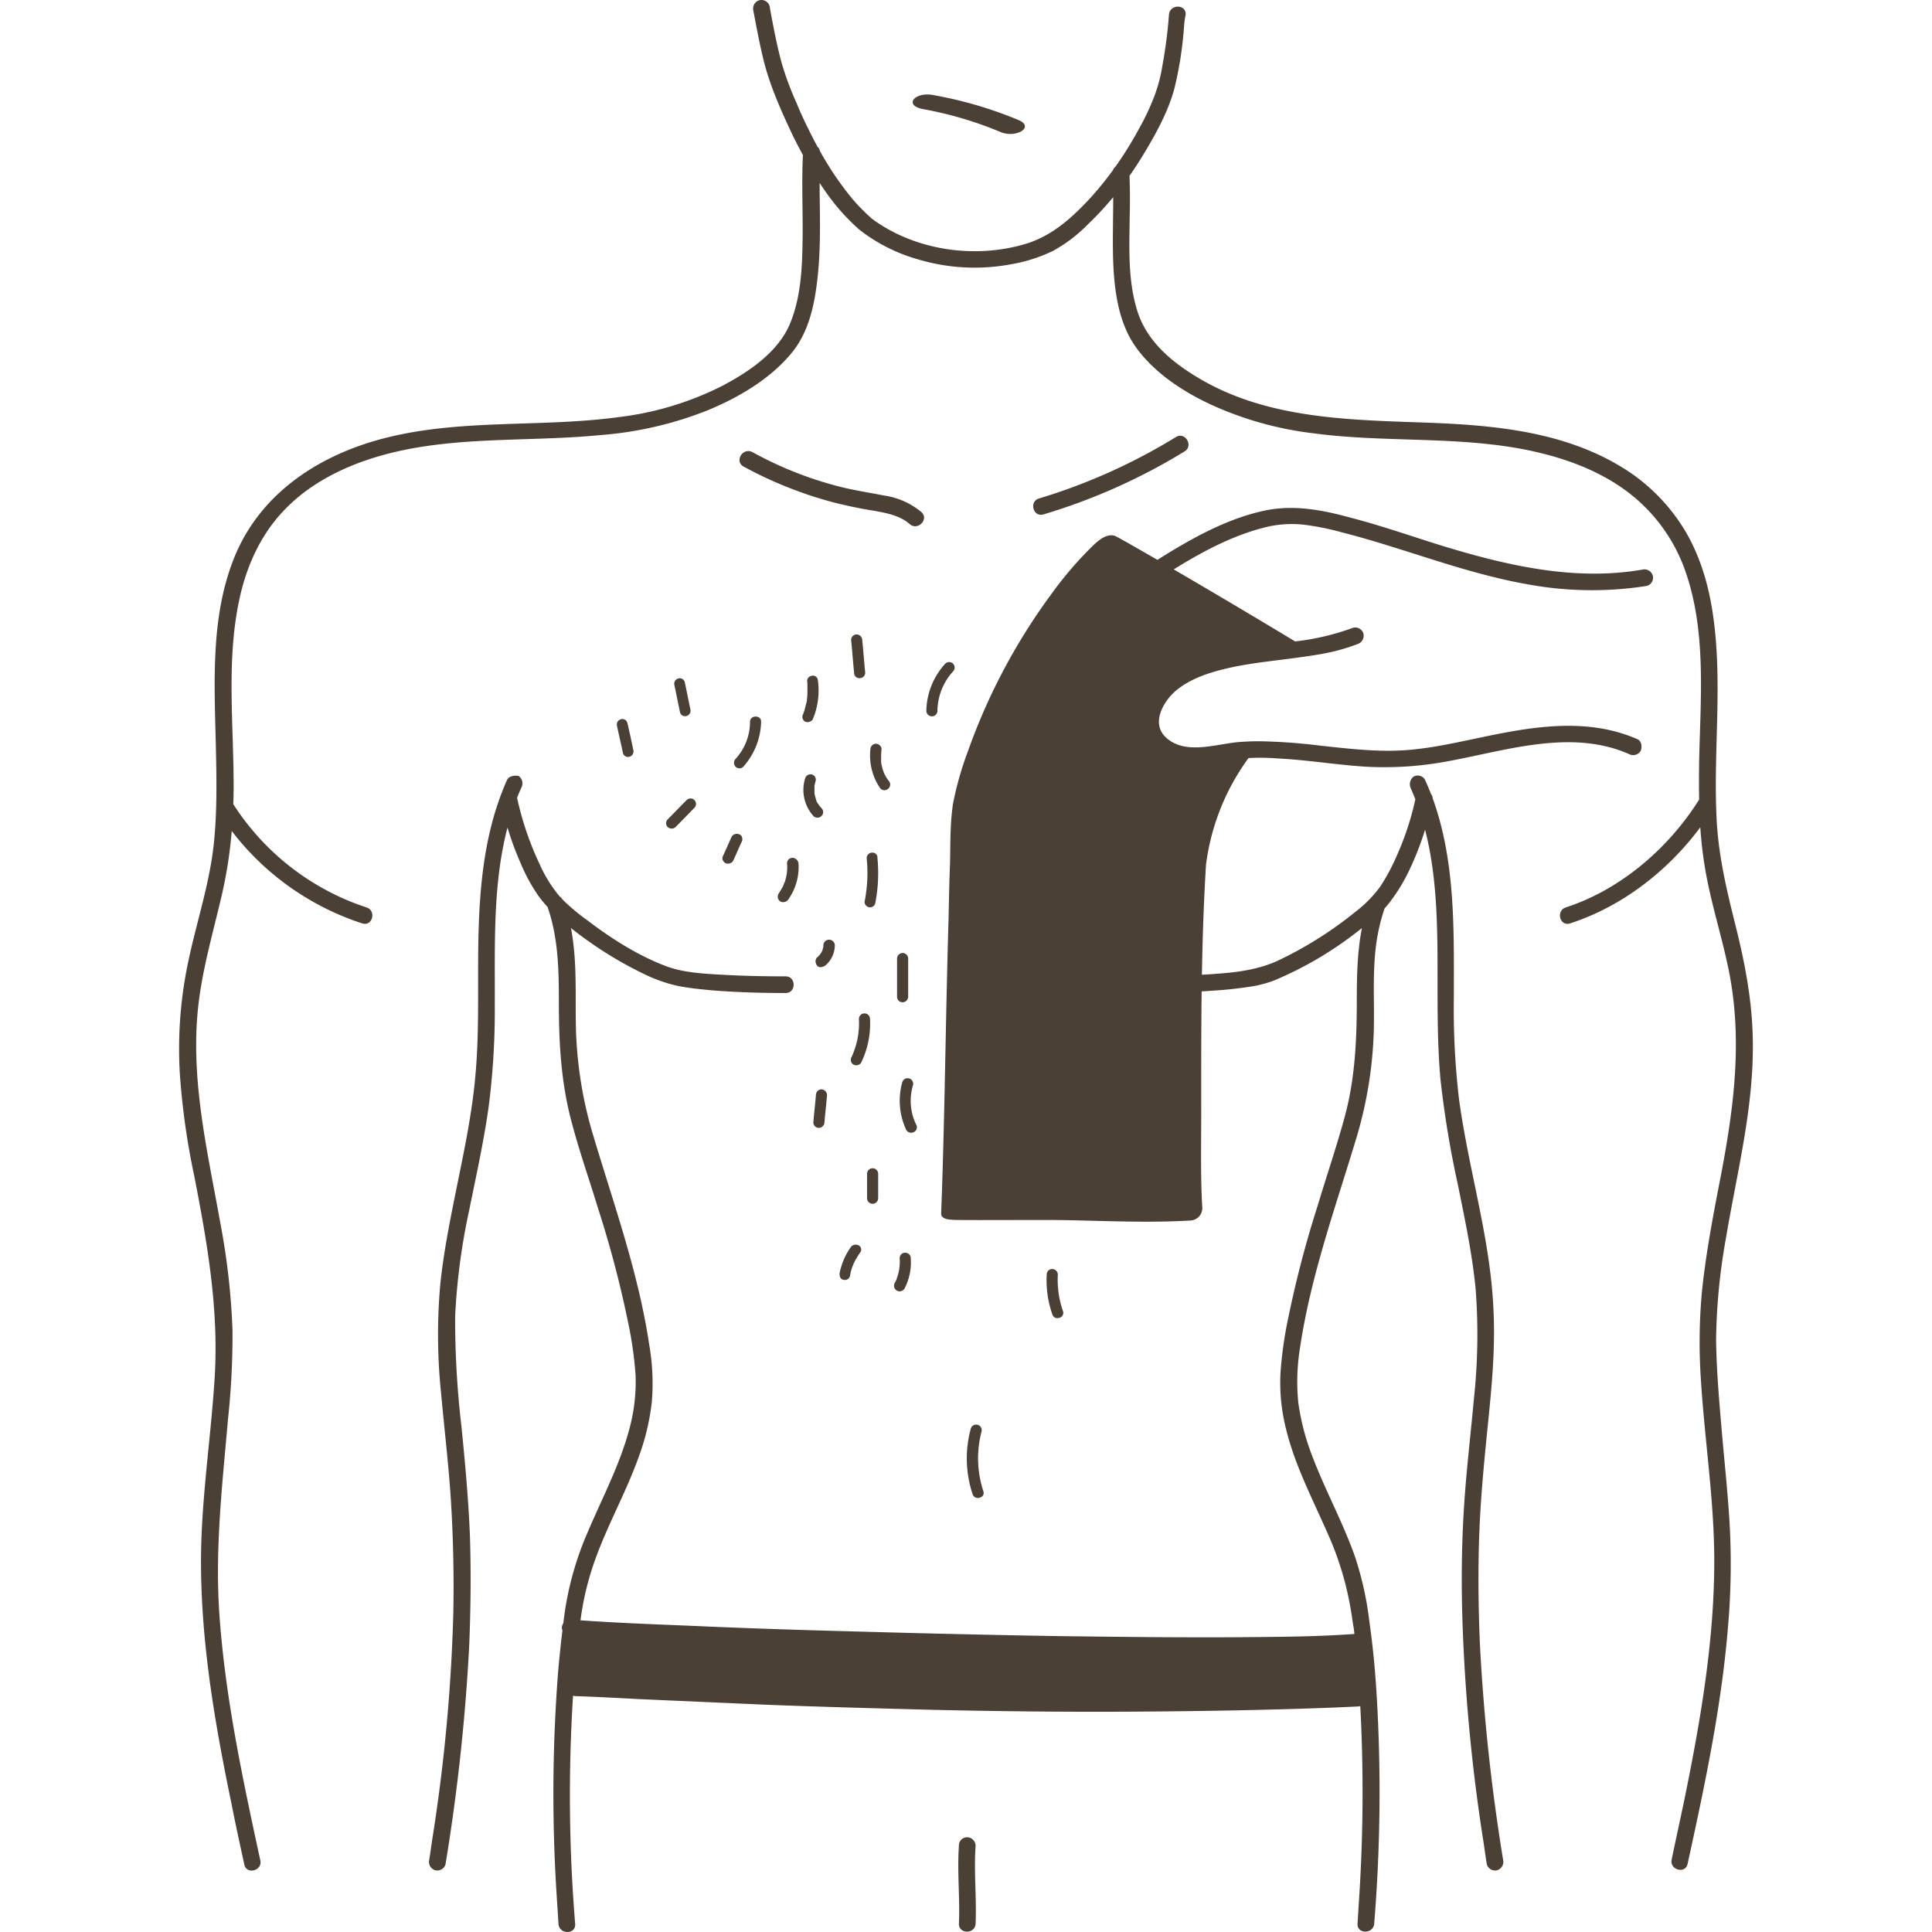 <?xml version="1.0" encoding="UTF-8"?> <svg xmlns="http://www.w3.org/2000/svg" xmlns:xlink="http://www.w3.org/1999/xlink" version="1.1" width="512" height="512" x="0" y="0" viewBox="0 0 424.83 521.544" style="enable-background:new 0 0 512 512" xml:space="preserve" class=""><g><g data-name="Layer 32"><path d="M187.607 59.469c.1 0-.4-.3 0 0z" fill="#4b4036" opacity="1" data-original="#000000"></path><path d="M416.406 385.969c-.7-8.1-1.4-16.2-1.5-24.3a163.654 163.654 0 0 1 2.6-27.1c3-18 7.7-35.8 7.3-54.2-.2-10.6-2.2-20.8-4.8-31.1-2.4-9.6-4.6-19-5-29-.8-17.8 1.6-35.6-.8-53.3-1.1-8.2-3.3-16.2-7.5-23.4a50.611 50.611 0 0 0-18-17.9c-16.7-9.9-36.6-11.1-55.5-11.7-20.2-.7-41.1-1.5-58.8-12.4-7.2-4.4-13.7-10.1-16-18.5-2.3-8-1.9-16.4-1.8-24.6.092-3.64.092-7.284-.058-11a96.461 96.461 0 0 0 3.658-5.6c3.4-5.6 6.8-11.7 8.5-18.1a99.548 99.548 0 0 0 2.6-17.1 25.372 25.372 0 0 1 .4-2.7c.2-2.9-4.3-2.9-4.5 0a128.819 128.819 0 0 1-1.8 13.9 41.115 41.115 0 0 1-2.3 8.5 64.614 64.614 0 0 1-4 8.4 97.789 97.789 0 0 1-6.373 10.26 1.814 1.814 0 0 0-.619.864 90.767 90.767 0 0 1-5.608 6.976c-5.1 5.6-10.7 10.8-18.1 13-13.5 4-29.3 1.8-40.8-6.4-.1-.1-.3-.2-.4-.3a5.762 5.762 0 0 1-.8-.7c-.6-.5-1.2-1.1-1.8-1.7a42.735 42.735 0 0 1-4-4.5 83.8 83.8 0 0 1-7.629-11.515 1.686 1.686 0 0 0-.591-1.057q-.449-.816-.881-1.628c-1.7-3.3-3.4-6.7-4.8-10.2a80.893 80.893 0 0 1-4-10.7c-1.3-4.7-2.2-9.5-3.1-14.3-.1-.4-.1-.8-.2-1.2a2.311 2.311 0 0 0-2.8-1.6 2.358 2.358 0 0 0-1.6 2.8c.8 4.2 1.6 8.5 2.6 12.7 1.7 7.2 4.8 14.1 7.9 20.7.91 1.885 1.881 3.737 2.882 5.573-.361 7.542.016 15.085-.082 22.627-.1 7.6-.4 15.7-3.4 22.9-3.2 7.7-11.1 13-18.3 16.8a83.936 83.936 0 0 1-27.7 8.4c-21.1 2.9-42.7.4-63.4 5.7-17.2 4.4-32.8 14.3-40.1 31-7 16.2-5.9 34.5-5.5 51.8.2 9.1.4 18.2-.6 27.2-1.2 10.7-4.7 21-6.9 31.6a113.353 113.353 0 0 0-2.2 30.2 197.877 197.877 0 0 0 3.9 27.5c3.5 18 6.6 35.7 5.5 54.1-1 16.3-3.6 32.7-3.7 49-.1 22.3 3.7 44.4 8.2 66.1 1.1 5.6 2.3 11.1 3.5 16.6.6 2.8 5 1.6 4.3-1.2-4.8-22.2-9.6-44.5-11.1-67.3-1.1-17.4.9-34.6 2.4-51.9a209.589 209.589 0 0 0 1.2-23.8 190.791 190.791 0 0 0-3.3-29.1c-3.3-18.5-7.7-36.8-6.2-55.8.9-11.2 4.1-21.8 6.6-32.6a119.341 119.341 0 0 0 2.695-17.342 72.607 72.607 0 0 0 35.21 24.942c2.8.9 3.9-3.4 1.2-4.3a67.939 67.939 0 0 1-35.989-27.883q.066-1.952.088-3.917c.1-17.5-2.2-35.7 1.9-52.9 2-8.4 5.8-16.4 11.8-22.6 6.3-6.6 14.6-11 23.2-13.8 20-6.5 41.3-4.4 61.9-6.4a98.761 98.761 0 0 0 28.9-6.6c8.3-3.4 16.8-8.3 22.7-15.3 4.6-5.4 6.3-12.6 7.1-19.5 1-8 .8-16 .7-24 0-.893-.007-1.793-.013-2.7a92.9 92.9 0 0 0 2.412 3.5 56.313 56.313 0 0 0 8.4 9.2 46 46 0 0 0 15.6 7.9 53.282 53.282 0 0 0 25.1 1.4 42.034 42.034 0 0 0 11.4-3.6 39.657 39.657 0 0 0 9.5-7.2 84.032 84.032 0 0 0 6.844-7.346c.014 6.249-.241 12.5.056 18.746.4 7.5 1.6 15.5 6.1 21.8 5.1 7.1 13.2 12.3 21 15.8a92.69 92.69 0 0 0 26.9 7.4c20.9 2.8 42.3.3 62.8 5.7 8.4 2.2 16.7 5.7 23.5 11.3a45.663 45.663 0 0 1 14.3 20.8c5.6 16.5 3.8 34.6 3.5 51.8-.034 3.1-.041 6.192.02 9.274-.006.01-.014.017-.02.026-8.2 13.1-21.2 24.3-36 29.1-2.7.9-1.6 5.2 1.2 4.3 13.98-4.543 26.356-14.126 35.129-25.945.217 3.252.555 6.5 1.071 9.745 1.6 10.5 5.1 20.5 7 30.9 3.4 19 .6 37.6-3.1 56.4-1.8 9.3-3.5 18.6-4.5 28a150.442 150.442 0 0 0-.3 24.2c1 16 3.5 31.9 3.6 47.9.1 22.1-3.7 44-8.1 65.5-1.1 5.3-2.3 10.7-3.4 16-.6 2.8 3.7 4 4.3 1.2 4.7-21.5 9.3-43.1 11-65.1a194.189 194.189 0 0 0 .3-27.5c-.502-8.2-1.402-16.4-2.102-24.6z" fill="#4b4036" opacity="1" data-original="#000000"></path><path d="M351.11 443.067c-.4-10-.5-20-.1-29.9s1.4-19.8 2.4-29.7 1.9-19.8 1.4-29.8c-.4-9.6-2.1-19.2-4-28.6s-4-18.8-5.3-28.3a208.7 208.7 0 0 1-1.4-27.4c0-17.6.5-35.8-5.3-52.7-.12-.36-.26-.71-.39-1.07a2.3 2.3 0 0 0-.47-1.26c-.52-1.31-1.08-2.61-1.64-3.87a2.261 2.261 0 0 0-3.1-.8 2.625 2.625 0 0 0-.7 3.2c.43.97.83 1.94 1.21 2.91a77.811 77.811 0 0 1-4.91 14.99 54.551 54.551 0 0 1-4.6 8.6 33.236 33.236 0 0 1-6.7 6.8 103.5 103.5 0 0 1-21.2 13.3c-5.2 2.3-10.6 3-16.2 3.4-1.33.11-2.67.2-4.01.26.17-9.94.5-19.87 1.11-29.76a62.319 62.319 0 0 1 6.78-21.27 63.589 63.589 0 0 1 4.69-7.46 61.113 61.113 0 0 1 8.23.13c7.8.4 15.5 1.7 23.4 2.2a92.693 92.693 0 0 0 22.9-1.6c15.5-2.9 32.8-8.6 48.2-1.8a2.381 2.381 0 0 0 3.1-.8c.5-1.1.3-2.7-.8-3.2-13.4-5.9-28-3.5-41.8-.6-7.2 1.5-14.5 3.2-21.8 3.6-7.4.4-14.8-.5-22.2-1.3a155.359 155.359 0 0 0-15.86-1.16 65 65 0 0 0-6.54.26c-.05.01-.1.01-.15.02-5.88.63-13.59 3.24-18.65-1.02-4.7-3.9-1-10.2 2.7-13.2 3.8-3 8.6-4.6 13.3-5.7 5.96-1.39 12.01-1.99 18.07-2.78.04-.01.09-.01.13-.02 2.08-.29 4.16-.57 6.24-.92a53.311 53.311 0 0 0 10.96-2.88 2.4 2.4 0 0 0 1.6-2.8 2.31 2.31 0 0 0-2.8-1.6 67.162 67.162 0 0 1-15.65 3.69c-10.23-6.2-22.91-13.7-32.77-19.45 7.57-4.7 15.57-8.99 24.22-11.24a29.676 29.676 0 0 1 11.1-.8 72.332 72.332 0 0 1 10.3 2.1c16.8 4.3 32.9 11 50.1 14a95.512 95.512 0 0 0 32 .4 2.31 2.31 0 0 0 1.6-2.8 2.359 2.359 0 0 0-2.8-1.6c-18.5 3.2-37-1.2-54.6-6.6-8-2.5-16-5.3-24.1-7.4-7.3-2-14.8-3.5-22.4-2.1-10.76 2.07-20.73 7.75-29.83 13.47-6.51-3.77-11.03-6.33-11.47-6.47-2.6-.9-5.4 2.1-7 3.7a100.66 100.66 0 0 0-10.3 12.2 163.557 163.557 0 0 0-22.4 42.3 87.029 87.029 0 0 0-4 14.1c-.8 5.3-.7 10.6-.8 15.9-.2 5-.3 10-.4 15.1-.8 26.5-1 53.1-2 79.6-.1 1.8 3.1 1.7 3.1 1.7-.7.2 23.4 0 29.7.1 11.5.2 23.2.8 34.7.1a3.365 3.365 0 0 0 3-3.4c-.5-8.2-.3-16.5-.3-24.7 0-11.21-.02-22.48.12-33.74.83-.05 1.65-.1 2.48-.16 3.3-.2 6.5-.5 9.8-1a31.182 31.182 0 0 0 7.3-1.8 97.7 97.7 0 0 0 22.5-13.2c.39-.31.78-.62 1.18-.93-1.27 6.51-1.38 13.17-1.38 19.83 0 10.5-.5 20.8-3.2 30.9-2.2 8.1-4.9 16-7.3 24a290.9 290.9 0 0 0-8 30.5 106.868 106.868 0 0 0-2.1 14.9 51.032 51.032 0 0 0 1.5 15.1c2.4 9.8 7.1 18.8 11.2 28.1a83.85 83.85 0 0 1 6.4 21.4c.2 1.1.3 2.1.5 3.2a.9.9 0 0 0 .1.5c0 .3.1.6.1.8.06.46.12.89.15 1.32-10.47.77-21.1.79-31.65.88-16.1.1-32.2-.1-48.3-.3q-26.4-.45-52.8-1.2c-15.6-.4-31.2-.9-46.7-1.6-9.79-.39-19.67-.78-29.46-1.46a77.268 77.268 0 0 1 4.16-16.94c3.4-9.3 8.3-18 11.6-27.3a62.566 62.566 0 0 0 3.5-14.8 60.455 60.455 0 0 0-.7-15.3c-2.9-19.5-9.6-38-15.2-56.8a109.742 109.742 0 0 1-4.6-29c-.2-8.88.37-17.86-1.34-26.75a103.98 103.98 0 0 0 20.64 12.85 40.559 40.559 0 0 0 8.3 2.8c3.1.6 6.2.9 9.4 1.2 6.5.5 13.1.7 19.6.7 2.9 0 2.9-4.5 0-4.5-5.5 0-10.9-.1-16.4-.4-5.3-.3-11-.5-16-2.4-7.6-2.9-14.8-7.5-21.2-12.4a53.424 53.424 0 0 1-6.63-5.57 2.193 2.193 0 0 0-.65-.7c-.21-.24-.42-.48-.62-.73a37.216 37.216 0 0 1-4.9-8.1 82.8 82.8 0 0 1-6.08-17.91c.37-.94.76-1.86 1.18-2.79a2.381 2.381 0 0 0-.8-3.1c-1-.2-2.6 0-3.1 1.1-7.3 16.4-7.8 34.5-7.8 52.2 0 9.1.1 18.1-.7 27.2-.8 9.5-2.7 18.9-4.6 28.2-1.9 9.4-3.9 18.9-4.9 28.4a153.042 153.042 0 0 0 .2 29.5c.9 9.9 2.1 19.8 2.7 29.7.6 10 .8 19.9.6 29.9a468.6 468.6 0 0 1-5.4 59.1c-.4 2.4-.7 4.9-1.1 7.3a2.359 2.359 0 0 0 1.6 2.8 2.31 2.31 0 0 0 2.8-1.6 533.714 533.714 0 0 0 6.4-59.1c.4-9.8.5-19.6.2-29.4-.4-9.9-1.3-19.8-2.3-29.7a246.936 246.936 0 0 1-1.7-29.8 173.8 173.8 0 0 1 3.8-28.6c1.9-9.4 4-18.8 5.3-28.3a203.791 203.791 0 0 0 1.6-27c.09-15.98-.63-32.37 3.43-47.97a81.667 81.667 0 0 0 3.57 9.67 46.764 46.764 0 0 0 4.8 8.8 32.79 32.79 0 0 0 2.45 2.97c2.94 8.45 3.05 17.2 3.05 26.13 0 10.6.6 21.1 3.3 31.4 2.1 8.1 4.9 16 7.3 23.9a287.34 287.34 0 0 1 8 30.3 102.7 102.7 0 0 1 2.1 14.6 48.526 48.526 0 0 1-1.7 14.7c-2.6 9.7-7.3 18.5-11.2 27.7a84.936 84.936 0 0 0-6.1 20.9q-.27 1.875-.51 3.75a2.333 2.333 0 0 0-.39 1.25 2.451 2.451 0 0 0 .16.66q-.675 5.565-1.16 11.14a425.946 425.946 0 0 0-.5 58.7c.2 3.1.4 6.2.6 9.4.2 2.9 4.7 2.9 4.5 0a425.474 425.474 0 0 1-.57-61.63 2.278 2.278 0 0 0 .67.13c5.7.2 11.4.5 17 .8 11.3.5 22.5 1 33.8 1.5 15.2.6 30.4 1 45.6 1.4 17.6.4 35.2.6 52.8.5 18.4-.1 36.8-.4 55.2-1.1 2.3-.1 4.6-.2 6.8-.3a2.6 2.6 0 0 0 .64-.11 439.641 439.641 0 0 1-.14 49.11l-.6 9.6c-.2 2.9 4.3 2.9 4.5 0a437.293 437.293 0 0 0 .6-62.7c-.4-6.3-1-12.5-1.9-18.8a89.393 89.393 0 0 0-3.9-17.6c-3.3-9.3-8.1-18-11.6-27.3a64 64 0 0 1-3.7-14.3 57.119 57.119 0 0 1 .5-14.9c2.9-19.4 9.6-37.9 15.2-56.5a112.006 112.006 0 0 0 4.7-29.2c.2-8.9-.6-18 1.3-26.9a51.84 51.84 0 0 1 1.6-5.84c.35-.38.68-.76 1-1.16a47.82 47.82 0 0 0 5.4-8.6 79.953 79.953 0 0 0 4.53-11.49c3.41 13.24 3.37 27.27 3.37 40.89 0 8.9 0 17.8.8 26.6a271.2 271.2 0 0 0 4.7 28.4c1.9 9.4 3.9 18.8 4.8 28.3a162.506 162.506 0 0 1-.5 29.6c-.9 9.9-2.1 19.8-2.7 29.7-.6 9.8-.7 19.6-.4 29.4a486.23 486.23 0 0 0 5.5 59.1c.4 2.4.7 4.9 1.1 7.3a2.31 2.31 0 0 0 2.8 1.6 2.359 2.359 0 0 0 1.6-2.8 529.187 529.187 0 0 1-6.3-59z" fill="#4b4036" opacity="1" data-original="#000000"></path><path d="M215.006 498.269a2.325 2.325 0 0 0-2.3-2.3 2.182 2.182 0 0 0-2.2 2.3c-.5 7 .3 14 0 21-.1 2.9 4.4 2.9 4.5 0 .3-7-.5-14 0-21zM200.407 138.269a20.166 20.166 0 0 0-10.1-4.5c-4-.8-8.1-1.4-12-2.4a99.247 99.247 0 0 1-23.5-9.3c-2.7-1.4-5 2.5-2.4 3.9a109.291 109.291 0 0 0 23.3 9.4 117.776 117.776 0 0 0 11.8 2.5c3.4.6 7.1 1.3 9.7 3.6 2.099 1.9 5.299-1.2 3.2-3.2zM233.306 138.869a160.768 160.768 0 0 0 38.1-17c2.5-1.5.2-5.4-2.3-3.9a157.625 157.625 0 0 1-37 16.6c-2.699.8-1.6 5.1 1.2 4.3zM200.907 29.469a100 100 0 0 1 20.9 6.2c4.2 1.7 9.3-1.4 4.7-3.3a109.464 109.464 0 0 0-22.9-6.7c-5-1-8.2 2.8-2.7 3.8zM213.706 385.669a30.522 30.522 0 0 0 .5 17.7c.6 1.8 3.5 1 2.9-.8a28.457 28.457 0 0 1-.5-16.1 1.5 1.5 0 0 0-2.9-.8zM182.907 171.269a1.471 1.471 0 0 0-1.5 1.5c.3 2.9.5 5.9.8 8.8a1.417 1.417 0 0 0 1.5 1.5 1.473 1.473 0 0 0 1.5-1.5c-.3-2.9-.5-5.9-.8-8.8a1.539 1.539 0 0 0-1.5-1.5zM169.106 190.569l-.3 1.2a9.2 9.2 0 0 0-.3.9 1.531 1.531 0 0 0 .4 2.1 1.714 1.714 0 0 0 2.1-.5 19.931 19.931 0 0 0 1.4-10.8 1.364 1.364 0 0 0-1.8-1 1.4 1.4 0 0 0-1 1.8v2.1a16.2 16.2 0 0 1-.1 2.2c0 .1-.1.3 0 .3 0 .2-.1.4-.1.6-.1.4-.2.7-.3 1.1zM150.206 206.969a1.45 1.45 0 0 0 2.1 0 18.851 18.851 0 0 0 4.8-12.2c0-1.8-3-1.8-3 .1a14.769 14.769 0 0 1-3.9 10 1.544 1.544 0 0 0 0 2.1zM173.407 220.269a1.452 1.452 0 0 0 0-2.1c-.1-.1-.2-.3-.4-.4v-.1c-.1-.1-.1-.2-.2-.2l-.6-.9c-.1-.2-.2-.3-.2-.5 0-.1-.1-.2-.1-.3-.1-.4-.2-.7-.3-1.1a4.331 4.331 0 0 0-.1-.5v-2.1l.3-1.2a1.431 1.431 0 0 0-1-1.8 1.512 1.512 0 0 0-1.8 1 10.518 10.518 0 0 0 2.3 10.3 1.543 1.543 0 0 0 2.1-.1zM191.206 213.069a1.487 1.487 0 0 0 .5-2.1 9.08 9.08 0 0 1-2-4.2 4.253 4.253 0 0 1-.2-1.1v-1a19.079 19.079 0 0 1 .1-2.4c.1-.8-.8-1.5-1.5-1.5a1.537 1.537 0 0 0-1.5 1.5 15.6 15.6 0 0 0 2.5 10.3 1.467 1.467 0 0 0 2.1.5zM186.107 244.869a1.432 1.432 0 0 0 1.8-1 41.55 41.55 0 0 0 .6-12.2 1.337 1.337 0 0 0-1.4-1.5 1.471 1.471 0 0 0-1.5 1.5 39.773 39.773 0 0 1-.5 11.4 1.43 1.43 0 0 0 1 1.8zM163.307 238.469a1 1 0 0 0-.1.3c-.1.2-.1.3-.2.5-.4.7-.8 1.4-1.2 2a1.6 1.6 0 0 0 .5 2.1 1.715 1.715 0 0 0 2.1-.5 15.148 15.148 0 0 0 2.8-9.7 1.72 1.72 0 0 0-1.6-1.6 1.471 1.471 0 0 0-1.5 1.5 12.127 12.127 0 0 1-.4 4.3 3.582 3.582 0 0 1-.4 1.1zM149.206 225.769c-.8 1.7-1.5 3.4-2.3 5.1a1.632 1.632 0 0 0-.2 1.2 2.011 2.011 0 0 0 .7.9 1.684 1.684 0 0 0 2.1-.5c.8-1.7 1.5-3.4 2.3-5.1a1.632 1.632 0 0 0 .2-1.2 1.27 1.27 0 0 0-.7-.9 1.686 1.686 0 0 0-2.1.5zM131.907 223.269a1.541 1.541 0 0 0 2.1 0c1.7-1.7 3.4-3.5 5.1-5.2a1.485 1.485 0 0 0-2.1-2.1c-1.7 1.7-3.4 3.5-5.1 5.2a1.447 1.447 0 0 0 0 2.1zM137.006 193.269a1.474 1.474 0 0 0 1-1.8c-.5-2.4-1-4.9-1.5-7.3a1.4 1.4 0 0 0-1.8-1 1.475 1.475 0 0 0-1 1.8c.5 2.4 1 4.9 1.5 7.3a1.4 1.4 0 0 0 1.8 1zM121.606 204.269a1.474 1.474 0 0 0 1-1.8c-.5-2.4-1-4.8-1.6-7.3a1.4 1.4 0 0 0-1.8-1 1.475 1.475 0 0 0-1 1.8c.5 2.4 1.1 4.9 1.6 7.3a1.4 1.4 0 0 0 1.8 1zM204.706 191.869a16.075 16.075 0 0 1 4.2-10.6 1.485 1.485 0 1 0-2.1-2.1 19.411 19.411 0 0 0-5.1 12.7 1.5 1.5 0 0 0 3 0zM196.806 269.069v-10.3a1.5 1.5 0 0 0-3 0v10.3a1.473 1.473 0 0 0 1.5 1.5 1.537 1.537 0 0 0 1.5-1.5zM177.006 255.169a1.557 1.557 0 0 0-1.6-1.5 1.537 1.537 0 0 0-1.5 1.5v.4c-.1.4-.2.8-.3 1.1a8.651 8.651 0 0 1-.6 1 6.034 6.034 0 0 1-.8.8 1.366 1.366 0 0 0-.4 1.1 2.1 2.1 0 0 0 .4 1.1 1.19 1.19 0 0 0 1.1.4 2.468 2.468 0 0 0 1.1-.4 7.236 7.236 0 0 0 2.6-5.5zM186.506 275.069a1.5 1.5 0 0 0-3 0 21.584 21.584 0 0 1-2 10.3 1.5 1.5 0 0 0 .5 2 1.578 1.578 0 0 0 2.1-.5 24.079 24.079 0 0 0 2.4-11.8zM198.907 303.469a14.618 14.618 0 0 1-.8-10.5 1.5 1.5 0 0 0-2.9-.8 18.525 18.525 0 0 0 1.1 12.9 1.552 1.552 0 0 0 2.1.5 1.469 1.469 0 0 0 .5-2.1zM187.206 324.969a1.538 1.538 0 0 0 1.5-1.5v-6.6a1.5 1.5 0 0 0-3 0v6.6a1.539 1.539 0 0 0 1.5 1.5zM193.706 345.269a.349.349 0 0 1-.1.2 5.938 5.938 0 0 1-.4.8 1.526 1.526 0 0 0 2.6 1.6 15.214 15.214 0 0 0 1.7-8.1 1.5 1.5 0 0 0-1.5-1.6 1.473 1.473 0 0 0-1.5 1.5 10.712 10.712 0 0 1 0 1.8 2.223 2.223 0 0 1-.1.8v.3c0 .2-.1.3-.1.5a12.09 12.09 0 0 1-.5 1.8c0 .1-.1.2-.1.4zM183.407 336.169a1.686 1.686 0 0 0-2.1.5 18.158 18.158 0 0 0-3 7c-.1.8.2 1.7 1 1.8a1.431 1.431 0 0 0 1.8-1 12.22 12.22 0 0 1 1-3.4.349.349 0 0 1 .1-.2c.1-.1.1-.3.2-.4a2.477 2.477 0 0 1 .4-.7 14.145 14.145 0 0 1 1-1.6 1.289 1.289 0 0 0-.4-2zM172.706 304.469a1.538 1.538 0 0 0 1.5-1.5c.2-2.5.5-4.9.7-7.4a1.612 1.612 0 0 0-1.5-1.5 1.537 1.537 0 0 0-1.5 1.5c-.2 2.5-.5 4.9-.7 7.4a1.473 1.473 0 0 0 1.5 1.5zM235.706 342.569a1.473 1.473 0 0 0-1.5 1.5 27.781 27.781 0 0 0 1.5 10.7 1.4 1.4 0 0 0 1.8 1 1.383 1.383 0 0 0 1.1-1.8 25.566 25.566 0 0 1-1.4-9.9 1.538 1.538 0 0 0-1.5-1.5z" fill="#4b4036" opacity="1" data-original="#000000"></path></g></g></svg> 
